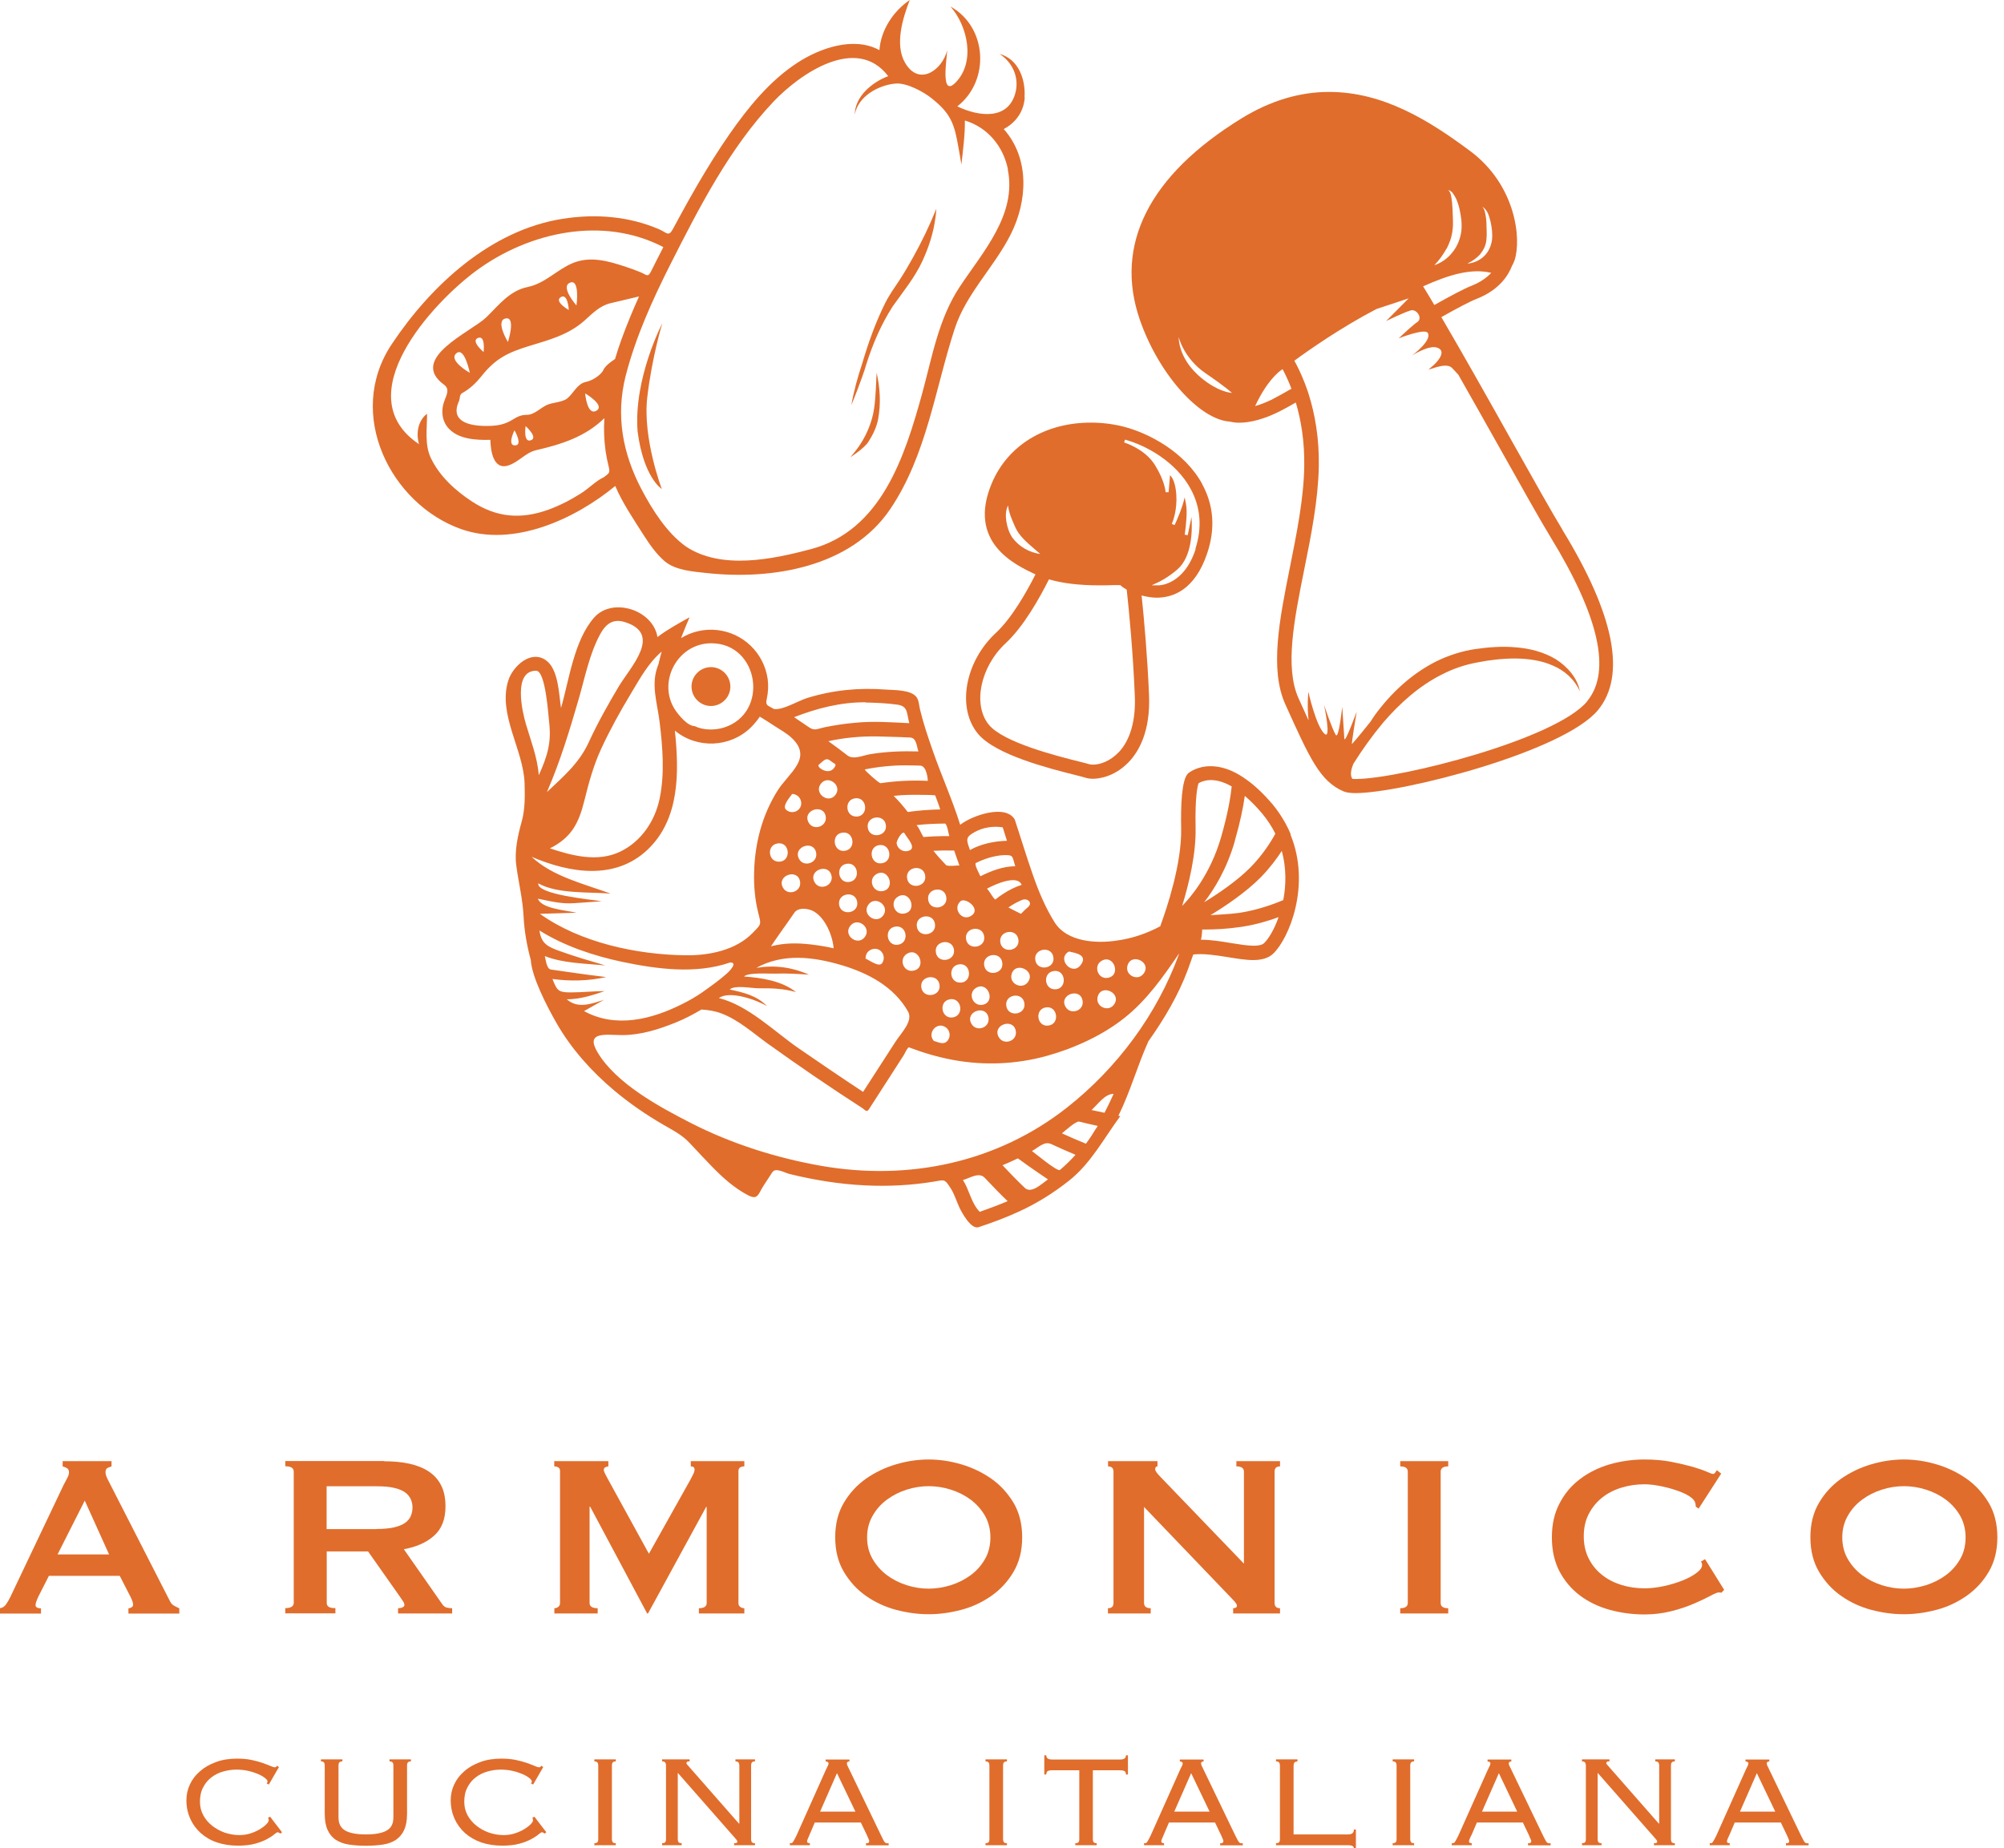 <svg width="297" height="274" viewBox="0 0 297 274" fill="none" xmlns="http://www.w3.org/2000/svg">
<path d="M0 238.407C0.379 238.358 0.659 238.16 0.889 237.847C1.103 237.534 1.317 237.171 1.515 236.776L9.451 220.083C9.648 219.721 9.829 219.375 9.994 219.062C10.159 218.749 10.225 218.468 10.225 218.254C10.225 217.974 10.126 217.776 9.928 217.644C9.731 217.529 9.517 217.447 9.286 217.381V216.606H16.53V217.381C16.333 217.447 16.135 217.513 15.938 217.611C15.74 217.71 15.641 217.925 15.641 218.238C15.641 218.468 15.691 218.699 15.79 218.93C15.888 219.16 16.037 219.457 16.234 219.836L25.158 237.303C25.306 237.616 25.487 237.847 25.734 237.995C25.981 238.143 26.261 238.275 26.574 238.424V239.198H19.033V238.424C19.148 238.424 19.297 238.374 19.461 238.292C19.626 238.209 19.725 238.077 19.725 237.913C19.725 237.633 19.609 237.254 19.379 236.792L17.749 233.612H7.244L5.697 236.66C5.417 237.254 5.269 237.682 5.269 237.946C5.269 238.259 5.549 238.424 6.075 238.424V239.198H0V238.424V238.407ZM16.168 230.432L12.562 222.456L8.529 230.432H16.168Z" fill="#E06D2C"/>
<path d="M56.935 216.623C58.301 216.623 59.553 216.738 60.672 216.985C61.792 217.232 62.747 217.611 63.537 218.139C64.344 218.666 64.953 219.358 65.381 220.199C65.809 221.039 66.023 222.077 66.023 223.313C66.023 225.208 65.463 226.642 64.344 227.647C63.224 228.652 61.726 229.328 59.849 229.657L65.546 237.814C65.743 238.094 65.974 238.275 66.254 238.325C66.517 238.391 66.781 238.407 67.011 238.407V239.181H58.993V238.407C59.256 238.407 59.47 238.358 59.651 238.275C59.833 238.193 59.931 238.077 59.931 237.929C59.931 237.781 59.882 237.616 59.767 237.435C59.651 237.254 59.487 237.006 59.256 236.677L54.547 229.987H48.422V237.616C48.422 237.88 48.521 238.061 48.702 238.193C48.883 238.325 49.229 238.391 49.707 238.391V239.165H42.281V238.391C43.105 238.391 43.533 238.127 43.533 237.616V218.139C43.533 217.628 43.121 217.364 42.281 217.364V216.59H56.951L56.935 216.623ZM55.815 226.658C56.836 226.658 57.709 226.576 58.384 226.427C59.075 226.263 59.618 226.048 60.014 225.768C60.409 225.488 60.705 225.142 60.87 224.763C61.034 224.384 61.133 223.956 61.133 223.494C61.133 223.033 61.051 222.621 60.87 222.225C60.689 221.846 60.409 221.5 60.014 221.22C59.618 220.94 59.075 220.709 58.384 220.561C57.692 220.396 56.836 220.33 55.815 220.33H48.406V226.675H55.815V226.658Z" fill="#E06D2C"/>
<path d="M82.143 238.407C82.373 238.407 82.571 238.341 82.735 238.209C82.916 238.077 82.999 237.88 82.999 237.633V218.073C82.999 217.809 82.916 217.628 82.735 217.529C82.571 217.43 82.373 217.381 82.143 217.381V216.606H90.161V217.381C90.013 217.381 89.865 217.43 89.716 217.513C89.552 217.595 89.486 217.727 89.486 217.892C89.486 218.04 89.552 218.221 89.667 218.452C89.782 218.683 89.914 218.93 90.046 219.177L96.17 230.333L102.345 219.309C102.542 218.946 102.69 218.65 102.789 218.435C102.888 218.221 102.937 218.023 102.937 217.859C102.937 217.546 102.756 217.381 102.378 217.381V216.606H110.313V217.381C110.083 217.381 109.885 217.43 109.704 217.529C109.54 217.628 109.441 217.809 109.441 218.073V237.633C109.441 237.896 109.523 238.077 109.704 238.209C109.885 238.341 110.083 238.407 110.313 238.407V239.181H103.579V238.407C104.353 238.407 104.732 238.143 104.732 237.633V223.395H104.65L96.039 239.181H95.907L87.461 223.346H87.378V237.633C87.378 238.143 87.773 238.407 88.58 238.407V239.181H82.159V238.407H82.143Z" fill="#E06D2C"/>
<path d="M142.436 217.068C144.066 217.546 145.547 218.254 146.898 219.193C148.248 220.133 149.334 221.336 150.207 222.769C151.063 224.219 151.491 225.917 151.491 227.894C151.491 229.871 151.063 231.569 150.207 233.019C149.351 234.469 148.248 235.655 146.898 236.594C145.547 237.534 144.066 238.226 142.436 238.654C140.806 239.083 139.209 239.297 137.628 239.297C136.047 239.297 134.45 239.083 132.82 238.654C131.19 238.226 129.708 237.534 128.358 236.594C127.008 235.655 125.922 234.452 125.065 233.019C124.209 231.569 123.781 229.871 123.781 227.894C123.781 225.917 124.209 224.203 125.065 222.769C125.922 221.319 127.025 220.133 128.358 219.193C129.708 218.254 131.19 217.546 132.82 217.068C134.45 216.59 136.047 216.359 137.628 216.359C139.209 216.359 140.806 216.59 142.436 217.068ZM134.384 220.825C133.298 221.171 132.326 221.665 131.454 222.308C130.581 222.95 129.873 223.741 129.33 224.697C128.786 225.636 128.507 226.707 128.507 227.91C128.507 229.113 128.786 230.184 129.33 231.124C129.873 232.063 130.581 232.854 131.454 233.513C132.326 234.156 133.298 234.65 134.384 234.996C135.471 235.342 136.558 235.507 137.644 235.507C138.731 235.507 139.818 235.326 140.904 234.996C141.991 234.65 142.979 234.156 143.852 233.513C144.724 232.87 145.432 232.079 145.975 231.124C146.519 230.184 146.782 229.113 146.782 227.91C146.782 226.707 146.502 225.636 145.975 224.697C145.432 223.758 144.724 222.967 143.852 222.308C142.979 221.665 142.008 221.171 140.904 220.825C139.818 220.479 138.731 220.314 137.644 220.314C136.558 220.314 135.471 220.479 134.384 220.825Z" fill="#E06D2C"/>
<path d="M164.218 238.407C164.761 238.407 165.024 238.143 165.024 237.633V218.155C165.024 217.644 164.744 217.381 164.218 217.381V216.606H171.544V217.381C171.314 217.381 171.199 217.529 171.199 217.809C171.199 218.04 171.479 218.435 172.055 219.012L184.354 231.799V218.155C184.354 217.644 183.975 217.381 183.234 217.381V216.606H189.705V217.381C189.161 217.381 188.898 217.644 188.898 218.155V237.633C188.898 238.143 189.178 238.407 189.705 238.407V239.181H182.757V238.407C183.119 238.407 183.317 238.275 183.317 238.028C183.317 237.83 183.086 237.501 182.625 237.039L169.552 223.395V237.633C169.552 238.143 169.881 238.407 170.54 238.407V239.181H164.201V238.407H164.218Z" fill="#E06D2C"/>
<path d="M207.52 238.407C208.26 238.407 208.639 238.143 208.639 237.633V218.155C208.639 217.644 208.26 217.381 207.52 217.381V216.606H214.632V217.381C213.891 217.381 213.513 217.644 213.513 218.155V237.633C213.513 238.143 213.875 238.407 214.632 238.407V239.181H207.52V238.407Z" fill="#E06D2C"/>
<path d="M255.152 236.1C255.07 236.1 254.987 236.1 254.921 236.084C254.856 236.084 254.773 236.067 254.691 236.067C254.526 236.067 254.115 236.232 253.473 236.578C252.83 236.924 252.024 237.303 251.036 237.731C250.048 238.16 248.928 238.539 247.677 238.852C246.426 239.165 245.109 239.33 243.726 239.33C241.931 239.33 240.202 239.099 238.539 238.638C236.876 238.176 235.411 237.468 234.143 236.512C232.875 235.556 231.871 234.353 231.114 232.936C230.373 231.503 229.994 229.838 229.994 227.91C229.994 225.982 230.356 224.351 231.114 222.901C231.855 221.451 232.859 220.248 234.143 219.276C235.411 218.304 236.876 217.579 238.539 217.084C240.202 216.606 241.931 216.359 243.726 216.359C245.174 216.359 246.508 216.474 247.694 216.705C248.879 216.936 249.916 217.183 250.805 217.43C251.694 217.694 252.386 217.925 252.913 218.155C253.44 218.386 253.736 218.501 253.851 218.501C253.999 218.501 254.115 218.435 254.214 218.287C254.312 218.139 254.395 218.023 254.444 217.941L255.086 218.452L251.744 223.643L251.316 223.346C251.316 223.264 251.316 223.181 251.299 223.082C251.299 223 251.266 222.901 251.233 222.786C251.168 222.473 250.888 222.143 250.377 221.813C249.867 221.484 249.225 221.187 248.467 220.94C247.71 220.676 246.903 220.462 246.064 220.297C245.224 220.133 244.434 220.034 243.726 220.034C242.524 220.034 241.371 220.199 240.268 220.545C239.165 220.891 238.21 221.385 237.403 222.044C236.58 222.703 235.938 223.511 235.444 224.466C234.95 225.422 234.719 226.526 234.719 227.746C234.719 228.965 234.966 230.069 235.444 231.025C235.921 231.981 236.58 232.788 237.403 233.447C238.21 234.106 239.181 234.601 240.268 234.947C241.371 235.293 242.524 235.457 243.726 235.457C244.648 235.457 245.603 235.342 246.59 235.128C247.595 234.914 248.5 234.634 249.34 234.304C250.163 233.974 250.855 233.612 251.415 233.183C251.974 232.771 252.254 232.376 252.254 231.997C252.254 231.799 252.188 231.634 252.09 231.486L252.699 231.14L255.531 235.688L255.185 236.034L255.152 236.1Z" fill="#E06D2C"/>
<path d="M286.961 217.068C288.591 217.546 290.073 218.254 291.423 219.193C292.773 220.133 293.86 221.336 294.732 222.769C295.588 224.219 296.016 225.917 296.016 227.894C296.016 229.871 295.588 231.569 294.732 233.019C293.876 234.469 292.773 235.655 291.423 236.594C290.073 237.534 288.591 238.226 286.961 238.654C285.331 239.083 283.734 239.297 282.153 239.297C280.573 239.297 278.976 239.083 277.346 238.654C275.716 238.226 274.234 237.534 272.884 236.594C271.534 235.655 270.447 234.452 269.591 233.019C268.735 231.569 268.307 229.871 268.307 227.894C268.307 225.917 268.735 224.203 269.591 222.769C270.447 221.319 271.55 220.133 272.884 219.193C274.234 218.254 275.716 217.546 277.346 217.068C278.976 216.59 280.573 216.359 282.153 216.359C283.734 216.359 285.331 216.59 286.961 217.068ZM278.91 220.825C277.823 221.171 276.852 221.665 275.979 222.308C275.106 222.95 274.399 223.741 273.855 224.697C273.312 225.636 273.032 226.707 273.032 227.91C273.032 229.113 273.312 230.184 273.855 231.124C274.399 232.063 275.106 232.854 275.979 233.513C276.852 234.156 277.823 234.65 278.91 234.996C279.996 235.342 281.083 235.507 282.17 235.507C283.256 235.507 284.343 235.326 285.43 234.996C286.516 234.65 287.504 234.156 288.377 233.513C289.25 232.87 289.958 232.079 290.501 231.124C291.044 230.184 291.308 229.113 291.308 227.91C291.308 226.707 291.028 225.636 290.501 224.697C289.958 223.758 289.25 222.967 288.377 222.308C287.504 221.665 286.533 221.171 285.43 220.825C284.343 220.479 283.256 220.314 282.17 220.314C281.083 220.314 279.996 220.479 278.91 220.825Z" fill="#E06D2C"/>
<path d="M41.49 271.792C41.391 271.677 41.276 271.627 41.128 271.627C41.046 271.627 40.881 271.726 40.634 271.94C40.387 272.154 40.025 272.385 39.58 272.632C39.119 272.879 38.543 273.11 37.835 273.308C37.127 273.506 36.271 273.605 35.25 273.605C34.13 273.605 33.093 273.44 32.155 273.127C31.216 272.814 30.426 272.336 29.751 271.742C29.076 271.133 28.565 270.424 28.187 269.6C27.825 268.776 27.627 267.87 27.627 266.881C27.627 266.058 27.792 265.283 28.137 264.541C28.483 263.8 28.977 263.141 29.636 262.581C30.278 262.004 31.068 261.559 32.007 261.213C32.928 260.867 33.966 260.702 35.135 260.702C35.942 260.702 36.65 260.768 37.275 260.9C37.901 261.032 38.444 261.18 38.922 261.345C39.383 261.51 39.761 261.658 40.074 261.79C40.37 261.921 40.568 261.987 40.683 261.987C40.815 261.987 40.897 261.971 40.93 261.921C40.963 261.872 40.996 261.823 41.046 261.757L41.342 261.954L39.844 264.541L39.531 264.393C39.531 264.393 39.646 264.212 39.646 264.08C39.646 263.948 39.531 263.784 39.284 263.586C39.037 263.388 38.708 263.19 38.296 263.009C37.868 262.828 37.39 262.663 36.831 262.531C36.271 262.399 35.662 262.333 35.02 262.333C34.377 262.333 33.719 262.432 33.077 262.614C32.418 262.795 31.842 263.091 31.348 263.47C30.837 263.849 30.426 264.344 30.113 264.953C29.784 265.563 29.636 266.272 29.636 267.112C29.636 267.837 29.8 268.496 30.13 269.106C30.459 269.716 30.903 270.226 31.447 270.655C31.99 271.083 32.616 271.429 33.307 271.677C34.015 271.907 34.723 272.039 35.464 272.039C36.04 272.039 36.6 271.957 37.111 271.792C37.637 271.627 38.098 271.413 38.494 271.182C38.889 270.935 39.218 270.704 39.465 270.441C39.712 270.194 39.827 269.979 39.827 269.831C39.827 269.683 39.794 269.567 39.712 269.501L40.025 269.304L41.803 271.627L41.49 271.841V271.792Z" fill="#E06D2C"/>
<path d="M48.027 261.279C47.945 261.18 47.797 261.114 47.566 261.114V260.817H50.744V261.114C50.514 261.114 50.365 261.163 50.283 261.279C50.201 261.378 50.168 261.526 50.168 261.707V269.435C50.168 270.358 50.514 271.001 51.189 271.38C51.864 271.759 52.885 271.94 54.235 271.94C55.585 271.94 56.605 271.759 57.281 271.38C57.972 271.001 58.301 270.358 58.301 269.435V261.707C58.301 261.526 58.268 261.394 58.186 261.279C58.104 261.18 57.956 261.114 57.725 261.114V260.817H60.903V261.114C60.672 261.114 60.524 261.163 60.442 261.279C60.359 261.378 60.326 261.526 60.326 261.707V268.908C60.326 269.88 60.178 270.655 59.898 271.281C59.618 271.891 59.207 272.369 58.697 272.731C58.17 273.077 57.528 273.324 56.787 273.44C56.029 273.555 55.173 273.621 54.235 273.621C53.296 273.621 52.44 273.555 51.682 273.44C50.925 273.324 50.283 273.077 49.756 272.731C49.229 272.385 48.834 271.891 48.554 271.281C48.274 270.671 48.126 269.88 48.126 268.908V261.707C48.126 261.526 48.093 261.394 48.011 261.279H48.027Z" fill="#E06D2C"/>
<path d="M80.66 271.792C80.561 271.677 80.446 271.627 80.298 271.627C80.216 271.627 80.051 271.726 79.804 271.94C79.557 272.154 79.195 272.385 78.75 272.632C78.289 272.879 77.713 273.11 77.005 273.308C76.297 273.506 75.441 273.605 74.42 273.605C73.3 273.605 72.263 273.44 71.325 273.127C70.386 272.797 69.596 272.336 68.921 271.742C68.246 271.133 67.735 270.424 67.357 269.6C66.995 268.776 66.797 267.87 66.797 266.881C66.797 266.058 66.962 265.283 67.307 264.541C67.653 263.8 68.147 263.141 68.806 262.581C69.448 262.004 70.238 261.559 71.176 261.213C72.099 260.867 73.136 260.702 74.305 260.702C75.112 260.702 75.82 260.768 76.445 260.9C77.071 261.032 77.614 261.18 78.092 261.345C78.553 261.51 78.931 261.658 79.244 261.79C79.54 261.921 79.738 261.987 79.853 261.987C79.985 261.987 80.067 261.971 80.1 261.921C80.133 261.872 80.166 261.823 80.216 261.757L80.512 261.954L79.014 264.541L78.701 264.393C78.701 264.393 78.816 264.212 78.816 264.08C78.816 263.948 78.701 263.784 78.454 263.586C78.207 263.388 77.877 263.19 77.466 263.009C77.038 262.828 76.56 262.663 76.001 262.531C75.441 262.399 74.832 262.333 74.189 262.333C73.547 262.333 72.889 262.432 72.247 262.614C71.588 262.795 71.012 263.091 70.518 263.47C70.007 263.849 69.596 264.344 69.283 264.953C68.954 265.563 68.806 266.272 68.806 267.112C68.806 267.837 68.97 268.496 69.299 269.106C69.629 269.716 70.073 270.226 70.617 270.655C71.16 271.083 71.786 271.429 72.477 271.677C73.185 271.907 73.893 272.039 74.634 272.039C75.21 272.039 75.77 271.957 76.281 271.792C76.807 271.627 77.268 271.413 77.663 271.182C78.059 270.935 78.388 270.704 78.635 270.441C78.882 270.194 78.997 269.979 78.997 269.831C78.997 269.683 78.964 269.567 78.882 269.501L79.195 269.304L80.973 271.627L80.66 271.841V271.792Z" fill="#E06D2C"/>
<path d="M88.086 273.242C88.316 273.242 88.465 273.193 88.547 273.094C88.629 272.995 88.662 272.846 88.662 272.665V261.707C88.662 261.526 88.629 261.394 88.547 261.279C88.465 261.18 88.316 261.114 88.086 261.114V260.817H91.264V261.114C91.033 261.114 90.885 261.163 90.803 261.279C90.72 261.378 90.687 261.526 90.687 261.707V272.665C90.687 272.846 90.737 272.978 90.803 273.094C90.885 273.193 91.033 273.242 91.264 273.242V273.539H88.086V273.242Z" fill="#E06D2C"/>
<path d="M109.572 270.342V261.707C109.572 261.526 109.522 261.394 109.457 261.279C109.374 261.18 109.226 261.114 108.996 261.114V260.817H111.893V261.114C111.663 261.114 111.515 261.163 111.432 261.279C111.35 261.378 111.317 261.526 111.317 261.707V272.665C111.317 272.846 111.35 272.978 111.432 273.094C111.515 273.193 111.663 273.242 111.893 273.242V273.539H108.798V273.242C109.127 273.242 109.275 273.176 109.275 273.044C109.275 272.929 109.242 272.846 109.177 272.764C109.111 272.698 109.061 272.632 109.028 272.583L100.45 262.811V272.665C100.45 272.846 100.483 272.978 100.566 273.094C100.648 273.193 100.796 273.242 101.027 273.242V273.539H98.129V273.242C98.359 273.242 98.508 273.193 98.59 273.094C98.672 272.995 98.705 272.846 98.705 272.665V261.707C98.705 261.526 98.656 261.394 98.59 261.279C98.508 261.18 98.359 261.114 98.129 261.114V260.817H102.196V261.114C102.015 261.114 101.899 261.13 101.833 261.18C101.768 261.229 101.735 261.295 101.735 261.378C101.735 261.427 101.751 261.477 101.801 261.542C101.85 261.592 101.883 261.641 101.932 261.691L109.506 270.325H109.555L109.572 270.342Z" fill="#E06D2C"/>
<path d="M119.944 272.088C119.878 272.237 119.812 272.402 119.73 272.566C119.647 272.731 119.615 272.879 119.615 272.978C119.615 273.16 119.746 273.242 120.026 273.242V273.539H117.062V273.242C117.161 273.242 117.244 273.242 117.309 273.225C117.375 273.225 117.458 273.16 117.507 273.077C117.573 272.995 117.639 272.879 117.721 272.731C117.803 272.583 117.902 272.369 118.034 272.121L122.397 262.366C122.529 262.086 122.628 261.888 122.693 261.757C122.759 261.625 122.792 261.509 122.792 261.427C122.792 261.229 122.644 261.13 122.364 261.13V260.834H125.888V261.13C125.624 261.13 125.509 261.229 125.509 261.427C125.509 261.526 125.558 261.641 125.624 261.806C125.706 261.954 125.805 262.169 125.937 262.449L130.563 272.056L130.893 272.731C130.975 272.896 131.057 273.011 131.123 273.094C131.189 273.176 131.271 273.226 131.354 273.242C131.436 273.242 131.551 273.258 131.7 273.258V273.555H128.341V273.258C128.538 273.258 128.67 273.226 128.719 273.176C128.785 273.127 128.818 273.028 128.818 272.929C128.818 272.847 128.802 272.764 128.752 272.682C128.719 272.599 128.637 272.402 128.505 272.105L127.583 270.177H120.751L119.927 272.105L119.944 272.088ZM126.777 268.562L124.043 262.861L121.541 268.562H126.777Z" fill="#E06D2C"/>
<path d="M146.057 273.242C146.287 273.242 146.435 273.193 146.518 273.094C146.6 272.995 146.633 272.846 146.633 272.665V261.707C146.633 261.526 146.6 261.394 146.518 261.279C146.435 261.18 146.287 261.114 146.057 261.114V260.817H149.234V261.114C149.004 261.114 148.856 261.163 148.773 261.279C148.691 261.378 148.658 261.526 148.658 261.707V272.665C148.658 272.846 148.707 272.978 148.773 273.094C148.856 273.193 149.004 273.242 149.234 273.242V273.539H146.057V273.242Z" fill="#E06D2C"/>
<path d="M159.378 273.242C159.608 273.242 159.756 273.193 159.839 273.094C159.921 272.995 159.954 272.847 159.954 272.665V262.432H155.904C155.591 262.432 155.377 262.482 155.262 262.564C155.13 262.647 155.064 262.811 155.064 263.058H154.768V260.208H155.064C155.064 260.636 155.344 260.834 155.904 260.834H166.029C166.589 260.834 166.869 260.636 166.869 260.208H167.165V263.058H166.869C166.869 262.811 166.803 262.647 166.671 262.564C166.54 262.482 166.326 262.432 166.013 262.432H161.963V272.665C161.963 272.847 162.012 272.978 162.078 273.094C162.16 273.193 162.308 273.242 162.539 273.242V273.539H159.361V273.242H159.378Z" fill="#E06D2C"/>
<path d="M172.434 272.088C172.368 272.237 172.302 272.402 172.22 272.566C172.138 272.731 172.105 272.879 172.105 272.978C172.105 273.16 172.236 273.242 172.516 273.242V273.539H169.553V273.242C169.652 273.242 169.734 273.242 169.8 273.225C169.866 273.225 169.948 273.16 169.997 273.077C170.063 272.995 170.129 272.879 170.211 272.731C170.294 272.583 170.392 272.369 170.524 272.121L174.887 262.366C175.019 262.086 175.118 261.888 175.184 261.757C175.249 261.625 175.282 261.509 175.282 261.427C175.282 261.229 175.134 261.13 174.854 261.13V260.834H178.378V261.13C178.114 261.13 177.999 261.229 177.999 261.427C177.999 261.526 178.048 261.641 178.114 261.806C178.197 261.954 178.295 262.169 178.427 262.449L183.054 272.056C183.202 272.352 183.317 272.566 183.399 272.731C183.482 272.896 183.564 273.011 183.63 273.094C183.696 273.176 183.778 273.226 183.86 273.242C183.943 273.242 184.058 273.258 184.19 273.258V273.555H180.831V273.258C181.029 273.258 181.16 273.226 181.21 273.176C181.275 273.127 181.308 273.028 181.308 272.929C181.308 272.847 181.292 272.764 181.243 272.682C181.21 272.599 181.127 272.402 180.996 272.105L180.074 270.177H173.241L172.418 272.105L172.434 272.088ZM179.267 268.562L176.534 262.861L174.031 268.562H179.267Z" fill="#E06D2C"/>
<path d="M192.289 261.13C192.058 261.13 191.91 261.196 191.828 261.295C191.746 261.411 191.713 261.575 191.713 261.806V271.94H199.813C200.373 271.94 200.653 271.693 200.653 271.215H200.949V274H200.653C200.653 273.687 200.373 273.539 199.813 273.539H189.111V273.242C189.342 273.242 189.49 273.193 189.572 273.094C189.655 272.995 189.688 272.846 189.688 272.665V261.707C189.688 261.526 189.655 261.394 189.572 261.279C189.49 261.18 189.342 261.114 189.111 261.114V260.817H192.289V261.114V261.13Z" fill="#E06D2C"/>
<path d="M206.4 273.242C206.631 273.242 206.779 273.193 206.861 273.094C206.944 272.995 206.977 272.846 206.977 272.665V261.707C206.977 261.526 206.944 261.394 206.861 261.279C206.779 261.18 206.631 261.114 206.4 261.114V260.817H209.578V261.114C209.348 261.114 209.199 261.163 209.117 261.279C209.035 261.378 209.002 261.526 209.002 261.707V272.665C209.002 272.846 209.051 272.978 209.117 273.094C209.199 273.193 209.348 273.242 209.578 273.242V273.539H206.4V273.242Z" fill="#E06D2C"/>
<path d="M218.04 272.088C217.974 272.237 217.908 272.402 217.825 272.566C217.743 272.748 217.71 272.879 217.71 272.978C217.71 273.16 217.842 273.242 218.122 273.242V273.539H215.158V273.242C215.257 273.242 215.339 273.242 215.405 273.225C215.471 273.225 215.553 273.16 215.603 273.077C215.669 272.995 215.734 272.879 215.817 272.731C215.899 272.583 215.998 272.369 216.13 272.121L220.493 262.366C220.624 262.086 220.723 261.888 220.789 261.757C220.855 261.625 220.888 261.509 220.888 261.427C220.888 261.229 220.74 261.13 220.46 261.13V260.834H223.983V261.13C223.72 261.13 223.605 261.229 223.605 261.427C223.605 261.526 223.637 261.641 223.72 261.806C223.802 261.954 223.901 262.169 224.033 262.449L228.659 272.056C228.807 272.352 228.906 272.566 229.005 272.731C229.087 272.896 229.153 273.011 229.235 273.094C229.301 273.176 229.384 273.226 229.466 273.242C229.548 273.258 229.664 273.258 229.812 273.258V273.555H226.453V273.258C226.65 273.258 226.782 273.226 226.832 273.176C226.897 273.127 226.93 273.028 226.93 272.929C226.93 272.847 226.914 272.764 226.865 272.682C226.815 272.599 226.733 272.402 226.618 272.105L225.696 270.177H218.879L218.056 272.105L218.04 272.088ZM224.856 268.562L222.139 262.861L219.637 268.562H224.872H224.856Z" fill="#E06D2C"/>
<path d="M245.898 270.342V261.707C245.898 261.526 245.849 261.394 245.783 261.279C245.7 261.18 245.552 261.114 245.322 261.114V260.817H248.219V261.114C247.989 261.114 247.841 261.163 247.758 261.279C247.676 261.378 247.643 261.526 247.643 261.707V272.665C247.643 272.846 247.676 272.978 247.758 273.094C247.841 273.193 247.989 273.242 248.219 273.242V273.539H245.124V273.242C245.453 273.242 245.602 273.176 245.602 273.044C245.602 272.929 245.569 272.846 245.503 272.764C245.437 272.698 245.388 272.632 245.355 272.583L236.777 262.811V272.665C236.777 272.846 236.81 272.978 236.892 273.094C236.974 273.193 237.122 273.242 237.353 273.242V273.539H234.455V273.242C234.686 273.242 234.834 273.193 234.916 273.094C234.998 272.995 235.031 272.846 235.031 272.665V261.707C235.031 261.526 234.982 261.394 234.916 261.279C234.834 261.18 234.686 261.114 234.455 261.114V260.817H238.522V261.114C238.341 261.114 238.225 261.13 238.16 261.18C238.094 261.229 238.061 261.295 238.061 261.378C238.061 261.427 238.077 261.477 238.127 261.542C238.176 261.592 238.209 261.641 238.258 261.691L245.832 270.325H245.881L245.898 270.342Z" fill="#E06D2C"/>
<path d="M256.272 272.088C256.206 272.237 256.14 272.402 256.058 272.566C255.976 272.748 255.943 272.879 255.943 272.978C255.943 273.16 256.074 273.242 256.354 273.242V273.539H253.391V273.242C253.489 273.242 253.572 273.242 253.638 273.225C253.703 273.225 253.786 273.16 253.835 273.077C253.885 272.995 253.967 272.879 254.049 272.731C254.132 272.583 254.23 272.369 254.362 272.121L258.725 262.366C258.857 262.086 258.956 261.888 259.022 261.757C259.087 261.625 259.12 261.509 259.12 261.427C259.12 261.229 258.972 261.13 258.692 261.13V260.834H262.216V261.13C261.952 261.13 261.837 261.229 261.837 261.427C261.837 261.526 261.886 261.641 261.952 261.806C262.035 261.954 262.133 262.169 262.265 262.449L266.892 272.056L267.237 272.731C267.32 272.896 267.402 273.011 267.468 273.094C267.534 273.176 267.616 273.226 267.698 273.242C267.781 273.242 267.896 273.258 268.044 273.258V273.555H264.685V273.258C264.883 273.258 265.015 273.226 265.064 273.176C265.13 273.127 265.163 273.028 265.163 272.929C265.163 272.847 265.146 272.764 265.097 272.682C265.064 272.599 264.982 272.402 264.85 272.105L263.928 270.177H257.095L256.272 272.105V272.088ZM263.105 268.562L260.372 262.861L257.869 268.562H263.105Z" fill="#E06D2C"/>
<path d="M191.302 123.702C191.071 123.142 190.808 122.582 190.495 122.021C189.968 121.082 189.359 120.143 188.601 119.236C187.284 117.688 186 116.468 184.716 115.562C184.008 115.051 183.316 114.639 182.625 114.326C181.538 113.832 180.451 113.584 179.398 113.584C177.406 113.584 176.253 114.507 176.072 114.656C175.1 115.595 174.985 119.599 175.051 122.796C175.166 128.102 172.828 134.874 172.12 136.835L171.956 137.313C169.98 138.368 167.84 139.109 165.584 139.422C162.456 139.917 158.126 139.62 156.314 136.753C154.931 134.561 153.927 132.139 153.071 129.684C152.116 126.965 151.293 124.213 150.387 121.478C149.004 119.154 144.048 120.901 142.303 122.268C141.134 118.528 139.537 115.018 138.236 111.277C137.545 109.284 136.853 107.273 136.359 105.213C136.211 104.62 136.195 103.813 135.816 103.319C134.976 102.247 132.556 102.313 131.387 102.231C127.353 101.918 123.484 102.28 119.598 103.483C118.232 103.912 115.976 105.329 114.676 105.098C113.819 104.554 113.391 104.653 113.638 103.599C113.852 102.626 113.902 101.638 113.77 100.649C113.507 98.787 112.617 97.04 111.267 95.739C108.501 93.053 104.221 92.575 100.928 94.602C101.323 93.563 101.767 92.525 102.195 91.504C100.565 92.426 98.935 93.3 97.437 94.437C96.795 90.416 90.785 88.472 88.069 91.537C85.072 94.915 84.364 100.748 83.146 104.95C82.833 102.956 82.784 99.265 80.956 97.914C78.684 96.233 75.951 98.803 75.309 100.946C73.778 105.939 77.597 111.162 77.746 116.139C77.795 118.001 77.828 119.994 77.317 121.791C76.741 123.867 76.231 126.124 76.511 128.283C76.856 130.854 77.466 133.276 77.597 135.879C77.713 138.055 78.091 140.213 78.668 142.322C78.799 144.778 81.005 149.095 82.471 151.649C84.661 155.489 87.657 158.817 91.016 161.651C93.255 163.53 95.692 165.211 98.211 166.677C99.726 167.567 101.059 168.193 102.261 169.495C103.331 170.649 104.402 171.786 105.488 172.906C107.085 174.554 108.814 176.119 110.872 177.19C112.338 177.948 112.354 177.026 113.177 175.74C113.605 175.081 114.033 174.439 114.461 173.779C114.939 173.038 116.256 173.845 116.981 174.027C120.652 174.933 124.423 175.543 128.209 175.724C131.585 175.889 134.976 175.724 138.319 175.18C139.965 174.916 139.949 174.686 140.871 176.119C141.463 177.026 141.743 178.064 142.204 179.036C142.534 179.728 143.9 182.299 145.036 181.92C147.061 181.244 149.07 180.503 150.996 179.613C153.697 178.377 156.166 176.828 158.488 174.982C161.665 172.445 163.542 168.852 166.028 165.458C165.93 165.441 165.847 165.425 165.749 165.408C167.543 161.767 168.548 158.026 170.194 154.368C172.548 151.056 174.656 147.497 176.072 143.674C176.335 142.949 176.582 142.224 176.846 141.499C178.426 141.317 180.237 141.614 181.999 141.894C183.333 142.108 184.601 142.322 185.72 142.322C187.054 142.322 188.025 142.009 188.7 141.367C191.038 139.126 194.331 131.216 191.252 123.719L191.302 123.702ZM167.082 143.196C167.593 141.136 170.77 142.619 169.486 144.333C169.272 144.629 169.7 144.036 169.486 144.333C168.63 145.503 166.736 144.596 167.082 143.196ZM165.09 148.93C164.234 150.1 162.324 149.21 162.67 147.793C163.18 145.733 166.341 147.233 165.09 148.93C165.304 148.634 164.876 149.227 165.09 148.93ZM163.23 142.454C165.057 141.334 166.243 144.646 164.152 144.959C164.086 144.959 164.892 144.844 164.152 144.959C162.719 145.19 162.011 143.212 163.23 142.454ZM158.422 141.054C159.377 141.268 161.287 141.548 160.167 143.048C158.883 144.778 156.528 142.092 158.422 141.054ZM160.447 148.386C160.348 147.661 160.496 148.749 160.447 148.386C160.677 149.853 158.636 150.529 157.911 149.243C156.891 147.431 160.151 146.31 160.447 148.386ZM156.347 146.656C154.717 146.656 154.536 144.185 156.15 143.954C157.994 143.641 158.241 146.656 156.347 146.656ZM154.997 149.342C156.726 149.046 157.138 151.781 155.409 152.028C153.68 152.308 153.268 149.606 154.997 149.342C155.738 149.21 154.256 149.458 154.997 149.342ZM153.433 142.306C153.17 140.576 155.886 140.164 156.117 141.911C156.38 143.657 153.68 144.036 153.433 142.306C153.532 142.965 153.384 141.96 153.433 142.306ZM152.33 145.602C152.215 145.75 152.281 145.668 152.33 145.602C151.474 146.755 149.564 145.865 149.91 144.465C150.42 142.405 153.598 143.888 152.33 145.602C152.429 145.453 152.379 145.536 152.33 145.602ZM136.54 146.376C136.277 144.646 138.977 144.234 139.241 145.981C139.504 147.727 136.82 148.123 136.54 146.393C136.475 145.997 136.508 146.195 136.54 146.393V146.376ZM135.306 143.904C133.873 144.135 133.165 142.158 134.4 141.4C136.211 140.279 137.413 143.591 135.306 143.904C136.047 143.789 135.24 143.904 135.306 143.904ZM108.156 146.673C108.962 145.981 111.432 146.524 112.469 146.508C114.363 146.475 116.124 146.557 117.968 147.068C115.877 145.404 112.848 144.943 110.263 144.761C110.905 144.119 113.984 144.366 114.906 144.333C116.552 144.267 118.232 144.382 119.895 144.481C117.343 143.377 114.857 143.031 112.091 143.476C116.075 141.284 120.504 141.828 124.735 143.08C128.687 144.267 132.457 146.244 134.565 149.935C135.388 151.369 133.527 153.149 132.688 154.467C131.091 156.939 129.51 159.394 127.913 161.866C124.686 159.74 121.492 157.565 118.314 155.373C114.708 152.869 110.889 149.046 106.542 147.958C108.139 146.788 112.173 148.238 113.688 149.161C112.156 147.579 110.247 147.151 108.172 146.689L108.156 146.673ZM115.235 125.037C117.096 124.724 117.326 127.739 115.433 127.739C113.803 127.739 113.605 125.268 115.235 125.037C115.993 124.905 114.676 125.119 115.235 125.037ZM124.818 123.438C126.546 123.142 126.958 125.861 125.229 126.124C123.501 126.405 123.089 123.686 124.818 123.438C125.559 123.307 124.077 123.554 124.818 123.438ZM134.433 130.194C134.17 128.464 136.853 128.052 137.117 129.799C137.38 131.546 134.68 131.941 134.433 130.194C134.532 130.854 134.384 129.832 134.433 130.194ZM134.433 126.174C134.367 126.174 134.647 126.141 134.433 126.174C133.709 126.289 132.984 125.762 132.885 125.037C132.819 124.625 133.774 123.01 134.054 123.537C134.433 124.246 136.129 125.91 134.417 126.174H134.433ZM133.066 132.93C134.878 131.826 136.079 135.121 133.972 135.435C133.906 135.435 134.334 135.385 133.972 135.435C132.54 135.665 131.832 133.688 133.066 132.93ZM132.688 137.363C134.433 137.082 134.828 139.801 133.083 140.048C131.371 140.312 130.942 137.626 132.688 137.363C133.445 137.231 131.947 137.478 132.688 137.363ZM130.761 132.106C129.345 132.304 128.605 130.359 129.856 129.601C131.667 128.497 132.869 131.793 130.761 132.106ZM130.696 127.97C128.983 128.25 128.555 125.548 130.284 125.284C129.543 125.399 131.025 125.169 130.284 125.284C132.013 125.004 132.424 127.723 130.696 127.97ZM128.605 122.697C128.555 122.334 128.703 123.373 128.605 122.697C128.341 120.967 131.025 120.571 131.288 122.285C131.552 124.032 128.851 124.427 128.605 122.697ZM128.703 134.1C128.489 134.396 128.917 133.803 128.703 134.1C129.741 132.683 131.93 134.298 130.893 135.715C129.839 137.132 127.65 135.517 128.703 134.1ZM130.778 141.284C131.058 141.746 131.041 142.355 130.712 142.8C130.267 143.427 128.852 142.339 128.275 142.108C128.275 142.042 128.275 141.976 128.292 141.911C128.374 140.658 130.086 140.147 130.778 141.284ZM128.176 138.895C127.139 140.312 124.933 138.697 125.987 137.28C125.773 137.577 126.201 136.984 125.987 137.28C127.04 135.863 129.214 137.478 128.176 138.895ZM124.357 134.1C124.307 133.721 124.324 133.902 124.357 134.1C124.126 132.37 126.777 131.974 127.04 133.704C127.304 135.451 124.62 135.847 124.357 134.116C124.373 134.281 124.406 134.429 124.357 134.116V134.1ZM125.476 128.052C127.205 127.756 127.617 130.475 125.888 130.738C124.176 131.018 123.747 128.316 125.476 128.052C126.217 127.92 124.735 128.168 125.476 128.052ZM126.909 121.049C125.279 121.049 125.081 118.577 126.711 118.347C128.555 118.067 128.802 121.049 126.909 121.049ZM123.83 117.819C122.793 119.236 120.586 117.622 121.64 116.204C121.426 116.501 121.854 115.908 121.64 116.204C122.677 114.787 124.867 116.419 123.83 117.819ZM118.578 130.722C118.808 132.188 116.767 132.88 116.042 131.595C115.021 129.766 118.281 128.662 118.578 130.722C118.693 131.463 118.479 129.997 118.578 130.722ZM117.705 135.336C118.281 134.429 119.895 134.66 120.685 135.154C122.348 136.176 123.385 138.681 123.55 140.576C122.48 140.329 121.344 140.147 120.257 140.016C118.133 139.768 116.306 139.768 114.264 140.279C115.383 138.598 116.569 137 117.705 135.336ZM123.254 129.898C123.303 130.26 123.286 130.096 123.254 129.931C123.435 131.381 121.426 132.073 120.718 130.771C119.73 128.959 122.875 127.871 123.237 129.865C123.221 129.7 123.188 129.585 123.237 129.898H123.254ZM123.599 113.865C122.76 114.985 120.949 113.7 121.344 113.37C122.183 112.678 122.414 112.184 123.27 112.925C123.632 113.255 124.126 113.189 123.599 113.865ZM122.381 121.066C122.266 120.324 122.43 121.428 122.381 121.066C122.595 122.532 120.553 123.224 119.845 121.939C118.825 120.11 122.068 119.022 122.381 121.066ZM120.965 126.47C120.85 125.745 121.014 126.833 120.965 126.47C121.179 127.937 119.137 128.629 118.429 127.344C117.425 125.515 120.652 124.411 120.965 126.47ZM118.117 120.192C117.623 120.505 116.964 120.439 116.52 120.06C115.861 119.484 117.03 118.248 117.409 117.688C117.474 117.688 117.524 117.704 117.59 117.72C118.775 117.885 119.22 119.517 118.117 120.192ZM135.882 137.363C135.832 137.016 135.981 138.022 135.882 137.363C135.618 135.632 138.319 135.22 138.566 136.967C138.829 138.714 136.129 139.109 135.882 137.363ZM138.697 141.169C138.434 139.439 141.118 139.043 141.381 140.774C141.628 142.52 138.928 142.916 138.697 141.169C138.796 141.828 138.648 140.823 138.697 141.169ZM137.561 133.391C137.545 133.259 137.561 133.309 137.561 133.391C137.298 131.645 139.998 131.249 140.245 132.996C140.508 134.742 137.825 135.138 137.561 133.408V133.391ZM140.212 152.325C140.788 152.77 140.92 153.627 140.475 154.22C139.916 154.978 139.109 154.516 138.384 154.302C138.368 154.286 138.352 154.269 138.352 154.253C137.38 153.066 138.928 151.353 140.196 152.325H140.212ZM140.805 148.123C140.475 148.172 140.624 148.156 140.805 148.123C141.019 148.09 141.216 148.057 140.805 148.123C142.55 147.892 142.929 150.562 141.2 150.825C139.471 151.072 139.06 148.403 140.788 148.139L140.805 148.123ZM142.303 145.668C140.673 145.668 140.492 143.196 142.105 142.965C143.95 142.652 144.196 145.668 142.303 145.668ZM143.176 139.208C143.126 138.846 143.274 139.867 143.176 139.208C142.912 137.461 145.612 137.066 145.859 138.813C146.123 140.559 143.423 140.955 143.176 139.208ZM146.502 150.908C146.716 152.374 144.69 153.05 143.966 151.764C142.945 149.935 146.189 148.831 146.502 150.908C146.617 151.649 146.386 150.183 146.502 150.908ZM145.563 148.963C144.131 149.161 143.39 147.2 144.657 146.442C146.452 145.371 147.654 148.634 145.563 148.963ZM145.859 143.097C145.876 143.262 145.909 143.394 145.859 143.097C145.794 142.701 145.826 142.916 145.859 143.097C145.596 141.367 148.296 140.955 148.543 142.701C148.807 144.448 146.123 144.844 145.859 143.113V143.097ZM148.247 139.686C148 137.939 150.667 137.527 150.93 139.274C150.93 139.192 150.93 139.34 150.963 139.455C150.963 139.406 150.963 139.356 150.93 139.274C151.194 141.021 148.51 141.433 148.247 139.686ZM150.552 152.885C150.502 152.539 150.519 152.704 150.552 152.885C150.585 153.066 150.601 153.264 150.552 152.885C150.766 154.352 148.741 155.027 148.016 153.742C146.995 151.929 150.223 150.809 150.552 152.869V152.885ZM149.136 149.111C149.07 148.716 149.103 148.914 149.136 149.111C148.872 147.381 151.556 146.969 151.82 148.716C152.083 150.463 149.399 150.858 149.136 149.128V149.111ZM152.346 134.479C152.001 134.792 151.622 135.121 151.309 135.468C150.684 135.171 150.074 134.841 149.449 134.528C150.074 134.083 150.766 133.704 151.474 133.408C152.281 133.078 153.104 133.836 152.346 134.479ZM151.359 131.084C151.359 131.084 151.408 131.117 151.424 131.167C150.453 131.48 149.547 131.941 148.708 132.485C148.296 132.749 147.885 133.045 147.489 133.358C146.995 132.88 146.732 132.205 146.271 131.743C147.424 131.101 150.667 129.667 151.359 131.068V131.084ZM150.469 128.415C148.675 128.415 146.88 129.107 145.3 129.898C145.151 129.585 144.345 128.085 144.625 127.937C145.25 127.624 145.892 127.36 146.567 127.162C147.292 126.948 148.033 126.8 148.807 126.767C150.272 126.718 149.992 126.981 150.469 128.415ZM144.526 123.307C145.744 122.647 147.226 122.433 148.609 122.647C148.823 123.307 149.021 123.982 149.235 124.641C147.374 124.691 145.398 125.086 143.752 126.009C143.209 124.46 143.027 124.114 144.526 123.307ZM142.336 133.605C143.077 132.946 145.579 134.825 143.851 135.814C142.517 136.572 141.151 134.677 142.336 133.622C142.105 133.836 142.27 133.688 142.336 133.622V133.605ZM142.188 128.299C141.661 128.283 140.722 128.464 140.229 128.267C139.57 127.574 138.928 126.866 138.335 126.124C139.356 126.075 140.377 126.058 141.414 126.091C141.661 126.833 141.924 127.574 142.188 128.299ZM140.706 123.949C140.393 123.949 140.08 123.949 139.768 123.949H139.685C138.747 123.966 137.792 123.999 136.853 124.081C136.524 123.57 136.244 122.746 135.832 122.318C137.248 122.153 138.664 122.104 140.08 122.087C140.41 122.334 140.558 123.537 140.69 123.949H140.706ZM138.615 117.951C138.714 118.165 139.372 119.994 139.339 119.994C137.726 120.027 136.112 120.143 134.532 120.373C133.89 119.533 133.198 118.726 132.441 117.984C133.873 117.819 135.339 117.803 136.787 117.836C136.936 117.836 138.582 117.836 138.615 117.935V117.951ZM136.409 113.502C137.364 113.535 137.561 115.76 137.479 115.76C135.157 115.644 132.787 115.76 130.481 116.106C130.119 115.99 128.16 114.227 128.16 114.062C130.136 113.667 132.194 113.453 134.219 113.453C134.943 113.453 135.668 113.486 136.409 113.502ZM136.112 111.393C133.741 111.327 131.387 111.409 129.049 111.788C127.946 111.953 126.497 112.678 125.592 111.986C124.653 111.261 123.731 110.552 122.76 109.877C125.131 109.35 127.584 109.135 130.004 109.168C131.14 109.201 132.26 109.234 133.396 109.267C133.906 109.284 134.417 109.3 134.91 109.333C135.816 109.382 135.849 110.618 136.112 111.393ZM128.292 104.142C129.856 104.175 131.436 104.241 132.984 104.456C134.598 104.686 134.351 105.691 134.762 107.207C132.128 107.076 129.428 106.878 126.777 107.141C125.229 107.273 123.698 107.504 122.183 107.817C121.014 108.064 120.734 108.41 119.78 107.735C119.088 107.257 118.397 106.795 117.689 106.318C121.064 104.999 124.653 104.077 128.292 104.109V104.142ZM105.406 95.359C112.535 95.359 114.05 105.708 107.299 107.85C105.966 108.278 104.204 108.262 102.936 107.636C101.899 107.636 100.615 106.037 100.088 105.279C97.338 101.16 100.384 95.359 105.406 95.359ZM98.063 96.595C97.882 97.222 97.734 97.831 97.585 98.474C96.367 101.374 97.421 104.159 97.766 107.108C98.211 110.816 98.524 114.672 97.766 118.363C97.075 121.725 95.017 124.773 91.872 126.273C88.563 127.838 84.792 126.866 81.499 125.762C84.661 124.18 85.764 122.087 86.603 118.693C87.262 116.023 87.97 113.436 89.123 110.948C90.44 108.114 91.954 105.378 93.568 102.709C94.852 100.567 96.12 98.243 98.046 96.612L98.063 96.595ZM85.78 103.582C86.686 100.435 87.361 96.958 88.925 94.058C89.748 92.525 90.818 91.668 92.58 92.212C92.481 92.179 92.498 92.196 92.58 92.212C92.811 92.278 93.37 92.459 92.58 92.212C98.244 93.959 93.436 98.869 91.707 101.753C90.094 104.456 88.546 107.224 87.229 110.091C85.797 113.172 83.508 115.1 81.055 117.424C83.031 112.859 84.397 108.344 85.78 103.582ZM77.91 107.224C77.433 105.576 75.967 99.43 79.458 99.43C80.874 99.43 81.269 106.12 81.384 107.043C81.746 110.108 81.121 112.085 79.853 114.919C79.639 112.233 78.668 109.811 77.91 107.24V107.224ZM79.771 130.952C82.619 132.551 87.295 132.205 90.489 132.468C86.57 131.035 81.878 129.931 78.783 127.014C84.414 129.42 91.115 130.541 95.955 125.976C100.779 121.412 100.648 114.425 100.022 108.311C103.331 111.047 108.238 110.833 111.3 107.817C111.778 107.339 112.239 106.795 112.601 106.235C113.325 106.68 114.05 107.125 114.758 107.603C115.63 108.163 116.618 108.707 117.376 109.432C120.487 112.414 116.915 114.557 115.252 117.177C112.947 120.835 111.86 125.037 111.761 129.338C111.712 131.315 111.877 133.309 112.354 135.237C112.831 137.132 112.864 136.934 111.564 138.285C109.078 140.856 105.11 141.663 101.619 141.614C94.358 141.532 85.945 139.719 80.018 135.468C81.829 135.418 83.64 135.352 85.451 135.303C83.986 134.973 80.199 134.693 79.721 133.226C81.598 133.605 83.212 134.034 85.154 133.886C86.488 133.787 87.838 133.704 89.172 133.605C87.575 133.342 79.606 132.617 79.771 130.969V130.952ZM84.002 148.139C85.928 148.139 87.822 147.546 89.616 146.92C87.937 146.936 86.241 147.118 84.562 147.118C82.701 147.118 82.537 146.805 81.878 145.124C84.48 145.486 87.278 145.42 89.831 144.844C87.97 144.629 86.126 144.366 84.265 144.102C83.393 143.987 82.504 143.855 81.631 143.723C81.005 143.624 80.89 142.273 80.742 141.729C83.442 142.817 86.834 142.833 89.699 143.113C87.476 142.454 85.237 141.812 83.047 141.021C83.08 141.021 83.097 141.037 83.129 141.054L83.047 141.021C82.8 140.922 82.668 140.889 82.619 140.872C82.685 140.889 82.85 140.955 83.031 141.021C81.203 140.362 80.215 139.917 79.952 137.939C83.64 140.246 87.954 141.68 92.201 142.586C97.338 143.657 103.117 144.448 108.188 142.685C109.473 142.636 107.958 144.119 107.744 144.3C106.591 145.322 105.357 146.195 104.105 147.085C103.167 147.744 102.179 148.304 101.158 148.815C96.597 151.122 91.263 152.473 86.554 149.886C87.542 149.326 88.53 148.782 89.501 148.222C87.575 148.831 85.632 149.573 84.002 148.139ZM145.201 179.646C143.933 178.36 143.67 176.416 142.715 174.933C143.834 174.603 145.102 173.713 145.942 174.603C147.045 175.773 148.164 176.943 149.333 178.064C147.983 178.64 146.584 179.151 145.201 179.646ZM151.869 176.086C150.733 174.999 149.646 173.878 148.576 172.741C149.333 172.428 150.091 172.082 150.848 171.72C151.408 172.132 151.968 172.527 152.528 172.923C153.45 173.565 154.372 174.208 155.31 174.834C154.339 175.526 152.84 177.009 151.869 176.086ZM157.072 173.45C156.644 173.664 153.417 170.978 152.939 170.632C153.911 170.105 154.767 169.116 155.82 169.61C157.006 170.154 158.191 170.698 159.393 171.192C158.669 172 157.895 172.758 157.072 173.45ZM162.456 167.254C161.978 168.045 161.484 168.819 160.941 169.545C159.739 169.067 158.554 168.539 157.385 168.012C157.78 167.682 159.476 166.166 159.92 166.265C160.842 166.496 161.764 166.71 162.686 166.908C162.439 167.336 162.406 167.353 162.456 167.254ZM163.707 164.964C163.707 164.964 161.896 164.568 161.764 164.552C162.719 163.711 163.756 162.129 165.041 162.162C164.613 163.102 164.168 164.041 163.691 164.964H163.707ZM174.722 141.466C171.495 150.347 165.584 158.306 158.175 164.156C147.769 172.362 134.663 175.098 121.689 172.824C115.021 171.654 108.386 169.545 102.36 166.463C97.734 164.09 91.362 160.663 88.579 156.032C86.636 152.803 89.896 153.445 92.201 153.445C94.967 153.445 97.602 152.605 100.137 151.583C101.454 151.056 102.739 150.38 103.957 149.655C104.961 149.721 105.966 149.869 106.904 150.232C109.423 151.171 111.58 153.116 113.721 154.665C118.298 157.944 122.941 161.141 127.683 164.189C128.176 164.486 128.423 164.98 128.769 164.453C129.214 163.777 129.642 163.085 130.086 162.409C131.371 160.399 132.671 158.405 133.956 156.395C134.087 156.181 134.433 155.357 134.696 155.258C136.804 156.065 138.994 156.708 141.216 157.12C145.876 157.993 150.7 157.779 155.261 156.494C159.294 155.357 163.46 153.462 166.736 150.825C169.996 148.222 172.417 144.761 174.755 141.334C174.672 141.548 174.689 141.515 174.705 141.449L174.722 141.466ZM183.003 124.658C183.81 121.84 184.255 119.648 184.485 117.984C185.276 118.66 186.115 119.484 187.021 120.555C187.844 121.543 188.503 122.565 189.013 123.587C188.305 124.889 187.136 126.718 185.358 128.547C183.333 130.606 180.435 132.551 178.459 133.754C179.958 131.826 181.834 128.794 183.02 124.641L183.003 124.658ZM175.199 134.298C176.187 131.084 177.274 126.619 177.191 122.713C177.093 118.05 177.488 116.501 177.636 116.106C178.113 115.825 179.793 115.002 182.542 116.583C182.378 118.182 181.966 120.637 180.978 124.081C179.365 129.7 176.319 133.161 175.199 134.298ZM187.334 139.818C187.07 140.065 186.56 140.197 185.819 140.197C184.88 140.197 183.695 139.999 182.444 139.801C180.978 139.554 179.464 139.307 177.982 139.307C178.097 138.829 178.146 138.384 178.163 137.972C178.163 137.906 178.163 137.857 178.163 137.791C178.344 137.791 178.525 137.791 178.739 137.791C179.974 137.791 181.769 137.725 183.893 137.412C186.066 137.099 188.058 136.489 189.491 135.962C188.848 137.791 188.009 139.175 187.334 139.818ZM190.166 133.441C189.079 133.902 186.445 134.924 183.596 135.336C182.279 135.517 179.925 135.632 179.398 135.665C179.25 135.665 179.266 135.665 179.398 135.665C181.456 134.413 184.601 132.337 186.856 130.046C188.173 128.695 189.194 127.327 189.968 126.141C190.659 128.695 190.61 131.233 190.182 133.441H190.166Z" fill="#E06D2C"/>
<path fill-rule="evenodd" clip-rule="evenodd" d="M102.492 101.951C102.393 100.369 103.612 99.001 105.192 98.902C106.773 98.803 108.139 100.023 108.238 101.605C108.337 103.187 107.118 104.554 105.538 104.653C103.957 104.752 102.591 103.533 102.492 101.951Z" fill="#E06D2C"/>
<path d="M178.18 71.763C175.578 66.984 170.227 64.183 166.44 63.227C164.909 62.848 163.296 62.65 161.666 62.65C154.882 62.65 149.399 65.995 147.012 71.581C143.275 80.364 150.387 83.709 153.417 85.126C153.417 85.126 153.45 85.126 153.466 85.143C152.116 87.812 149.943 91.635 147.588 93.827C142.995 98.095 141.776 104.933 144.921 108.756C147.523 111.92 155.557 113.93 159.41 114.903C160.069 115.067 160.595 115.199 160.892 115.298C161.221 115.397 161.583 115.446 161.978 115.446C162.67 115.446 165.074 115.265 167.28 112.975C168.778 111.409 170.507 108.427 170.293 103.071C170.046 97.222 169.552 91.751 169.19 88.274C169.947 88.472 170.721 88.603 171.429 88.603C173.833 88.603 177.076 87.466 178.904 82.045C180.139 78.387 179.892 74.927 178.163 71.763H178.18ZM150.025 79.689C149.531 78.931 149.301 78.173 149.153 77.349C149.021 76.541 149.021 75.668 149.399 74.927C149.465 75.718 149.745 76.426 150.009 77.102C150.289 77.761 150.585 78.502 150.964 79.03C151.77 80.15 152.972 81.073 154.174 82.127C152.577 81.897 151.062 81.089 150.025 79.689ZM165.782 111.525C164.498 112.876 162.983 113.354 161.995 113.354C161.731 113.354 161.583 113.321 161.501 113.304C161.172 113.205 160.628 113.074 159.92 112.892C156.562 112.052 148.692 110.058 146.551 107.438C144.131 104.488 145.283 98.853 149.021 95.376C151.688 92.904 154.059 88.686 155.458 85.885C157.5 86.478 159.97 86.774 162.966 86.774C163.674 86.774 164.316 86.774 164.86 86.741C165.354 86.741 165.765 86.725 166.029 86.741C166.276 86.972 166.605 87.203 166.984 87.417C167.346 90.746 167.922 96.727 168.186 103.187C168.334 106.845 167.494 109.745 165.765 111.558L165.782 111.525ZM177.208 81.37C175.479 86.725 171.841 86.774 171.693 86.774H170.672L171.297 86.478L171.594 86.346C171.594 86.346 173.043 85.687 174.508 84.401C176.648 82.523 176.731 78.7 176.582 76.64L176.023 79.343L175.578 79.26C175.578 79.26 175.907 77.151 175.858 75.586C175.842 75.025 175.71 74.333 175.562 73.74C175.282 75.157 174.409 77.135 174.08 77.843L173.668 77.662C173.866 77.201 174.491 75.536 174.327 73.246C174.195 71.499 173.718 70.741 173.405 70.444L173.191 72.966H172.746C172.746 72.966 172.68 71.384 171.182 68.961C169.7 66.539 166.638 65.6 166.605 65.6L166.638 65.484L166.72 65.171C169.832 66.012 174.261 68.418 176.467 72.488C177.949 75.223 178.18 78.206 177.159 81.37H177.208Z" fill="#E06D2C"/>
<path d="M151.837 14.451C152.018 11.782 150.964 8.766 148.132 7.992C149.993 9.178 151.03 11.354 150.536 13.562C149.548 17.895 145.053 17.302 141.876 15.77C146.766 11.963 146.321 4.004 140.871 0.972C143.391 3.839 144.592 9.129 141.678 12.177C139.307 14.666 140.345 8.585 140.378 7.448C139.653 10.381 136.212 12.87 134.137 9.31C132.573 6.641 133.792 2.669 134.829 0C132.376 1.664 130.548 4.449 130.334 7.432C126.531 5.355 121.526 7.119 118.167 9.31C114.067 11.98 110.89 15.918 108.123 19.873C106.428 22.311 104.863 24.833 103.365 27.403C102.542 28.82 101.735 30.254 100.945 31.704C100.533 32.462 100.122 33.22 99.71 33.978C99.084 35.148 98.772 34.456 97.734 34.011C93.223 32.05 88.251 31.671 83.427 32.429C72.823 34.077 63.965 42.168 58.071 51C51.107 61.431 57.989 74.778 68.345 78.436C76.116 81.188 85.271 76.92 91.181 72.043C92.268 74.597 93.898 76.97 95.38 79.31C96.269 80.694 97.24 82.111 98.508 83.199C100.105 84.55 102.707 84.731 104.682 84.945C114.462 86.016 126.119 84.088 131.948 75.454C137.332 67.462 138.566 57.723 141.481 48.759C143.177 43.535 147.326 39.63 149.779 34.769C152.281 29.826 152.644 23.514 148.758 19.131C150.569 18.175 151.738 16.511 151.87 14.451C151.705 16.94 152.249 8.882 151.87 14.451H151.837ZM89.387 70.79C88.251 71.351 87.197 72.455 86.11 73.13C84.596 74.103 82.982 74.927 81.286 75.553C77.219 77.019 73.614 76.739 69.959 74.35C67.489 72.735 65.135 70.593 63.85 67.89C62.895 65.896 63.307 63.458 63.291 61.332C61.924 62.37 61.627 64.298 62.105 65.847C51.37 58.679 64.097 44.887 70.634 40.092C78.454 34.357 89.387 31.984 98.311 36.631C97.701 37.801 97.109 38.987 96.516 40.174C96.006 41.228 95.841 40.718 94.886 40.339C94.195 40.059 93.487 39.795 92.778 39.564C90.227 38.707 87.477 37.916 84.876 39.004C82.57 39.96 80.759 42.02 78.257 42.53C75.507 43.091 73.96 45.2 72.082 47.029C69.86 49.188 60.459 53.142 65.809 57.031C66.88 57.806 65.908 58.91 65.661 60.08C65.414 61.233 65.596 62.436 66.353 63.359C67.835 65.138 70.551 65.254 72.675 65.204C72.708 66.737 73.07 69.752 75.359 68.994C76.89 68.484 77.894 67.099 79.459 66.737C83.213 65.864 86.736 64.759 89.568 61.991C89.469 63.606 89.519 65.237 89.749 66.852C89.864 67.627 90.013 68.401 90.21 69.176C90.474 70.197 90.194 70.181 89.403 70.807L89.387 70.79ZM84.48 41.904C85.979 41.294 85.435 45.282 85.435 45.282C85.435 45.282 82.982 42.514 84.48 41.904ZM84.299 45.958C84.299 45.958 82.06 44.689 83.114 44.046C84.168 43.404 84.299 45.958 84.299 45.958ZM75.277 50.703C75.277 50.703 73.35 47.54 74.931 47.21C76.511 46.881 75.277 50.703 75.277 50.703ZM71.671 52.187C71.671 52.187 69.695 50.539 70.848 50.094C71.984 49.665 71.671 52.187 71.671 52.187ZM69.629 55.268C69.629 55.268 66.402 53.455 67.621 52.384C68.839 51.313 69.629 55.268 69.629 55.268ZM76.248 63.787C76.248 63.787 77.549 66.012 76.33 66.028C75.112 66.045 76.248 63.787 76.248 63.787ZM77.894 63.161C77.894 63.161 79.821 64.875 78.668 65.27C77.516 65.666 77.894 63.161 77.894 63.161ZM86.719 58.316C86.719 58.316 89.766 60.096 88.382 60.887C86.999 61.678 86.719 58.316 86.719 58.316ZM89.42 54.873C88.959 55.696 87.74 56.438 86.818 56.619C85.584 56.866 84.991 58.283 84.118 59.025C83.427 59.618 82.011 59.651 81.171 59.981C80.15 60.393 79.228 61.497 78.076 61.497C77.269 61.497 76.725 61.744 76.034 62.172C74.75 62.98 73.614 63.145 72.082 63.145C69.58 63.145 66.6 62.518 68.049 59.404C68.197 58.976 68.082 58.514 68.51 58.267C69.662 57.624 70.551 56.767 71.375 55.746C73.4 53.175 75.277 52.252 78.405 51.297C81.368 50.39 84.233 49.649 86.604 47.54C87.79 46.485 88.876 45.332 90.457 44.953C91.873 44.607 93.289 44.277 94.705 43.947C93.783 46.007 92.91 48.1 92.136 50.226C91.774 51.214 91.445 52.219 91.148 53.225C90.474 53.67 89.798 54.148 89.387 54.873C88.942 55.663 89.798 54.148 89.387 54.873H89.42ZM149.351 25.113C150.734 31.82 145.646 37.356 142.238 42.514C139.093 47.26 138.155 52.895 136.673 58.316C134.088 67.693 130.614 78.634 120.192 81.403C114.561 82.902 106.872 84.533 101.62 80.99C98.821 78.98 96.664 75.553 95.1 72.587C92.268 67.215 91.231 61.596 92.729 55.713C94.211 49.929 96.713 44.425 99.397 39.103C103.612 30.781 108.14 21.933 114.611 15.094C118.496 10.991 126.91 5.092 131.635 11.288C129.297 12.161 126.712 14.254 126.679 16.989C127.157 14.287 130.17 12.622 132.689 12.392C134.368 12.227 136.92 13.627 138.171 14.649C140.427 16.478 141.267 17.813 141.826 20.68C142.073 21.916 142.271 23.152 142.485 24.388C142.716 22.229 143.028 20.038 142.995 17.862C146.387 18.884 148.676 21.685 149.384 25.096C148.873 22.658 150.52 30.633 149.384 25.096L149.351 25.113Z" fill="#E06D2C"/>
<path d="M231.573 78.552C230.108 76.162 227.26 71.071 223.95 65.188C220.641 59.272 216.838 52.516 213.611 47.012C215.949 45.694 217.842 44.689 218.863 44.294C222.222 42.975 223.555 40.784 224.082 39.416C224.214 39.185 224.345 38.922 224.461 38.592C225.514 35.428 224.658 27.436 217.891 22.394C211.783 17.846 205.016 13.627 196.965 13.627C192.585 13.627 188.239 14.946 184.024 17.533C170.292 25.97 165.073 36.318 168.942 47.441C171.725 55.449 177.767 62.222 182.278 62.502C182.707 62.601 183.151 62.667 183.645 62.667C185.374 62.667 187.415 62.09 189.572 61.019C190.149 60.739 191.005 60.261 192.042 59.668C192.816 62.255 193.359 65.435 193.293 69.192C193.211 73.954 192.174 79.079 191.186 84.022C189.622 91.833 188.14 99.199 190.494 104.423C194.133 112.48 195.631 115.825 199.138 117.325C199.55 117.49 200.11 117.572 200.9 117.572C207.749 117.572 231.771 111.442 236.842 105.246C241.041 100.122 239.262 91.125 231.557 78.552H231.573ZM177.454 55.499C174.573 52.829 174.688 49.978 174.688 49.978C174.688 49.978 175.429 53.126 178.673 55.334C181.9 57.542 182.575 58.251 182.575 58.251C182.575 58.251 180.336 58.168 177.454 55.515V55.499ZM219.423 37.603C219.916 36.994 220.246 36.269 220.295 35.478C220.394 34.72 220.295 33.846 220.295 33.022C220.279 32.61 220.229 32.199 220.147 31.787C220.065 31.375 219.982 30.963 219.686 30.649C220.493 31.111 220.707 32.116 220.921 32.923C221.102 33.797 221.217 34.637 221.118 35.577C220.987 36.483 220.592 37.406 219.884 38.032C219.209 38.658 218.336 39.02 217.463 39.07C218.237 38.707 218.929 38.213 219.439 37.603H219.423ZM214.417 36.829C214.862 35.956 215.175 35.049 215.273 34.093C215.405 33.171 215.306 32.133 215.273 31.094C215.241 30.584 215.224 30.073 215.142 29.578C215.076 29.084 215.027 28.54 214.631 28.178C215.224 28.293 215.488 28.919 215.767 29.381C215.998 29.892 216.179 30.419 216.294 30.946C216.525 32.001 216.706 33.072 216.574 34.258C216.426 35.412 215.981 36.516 215.257 37.406C214.566 38.295 213.611 38.971 212.573 39.317C213.331 38.543 213.907 37.702 214.384 36.845L214.417 36.829ZM221.02 40.438C220.394 41.113 219.472 41.805 218.122 42.349C217.019 42.778 215.027 43.832 212.573 45.216C211.997 44.228 211.437 43.305 210.91 42.448C214.862 40.668 218.138 39.745 221.02 40.454V40.438ZM188.683 59.14C187.761 59.602 186.856 59.948 186.016 60.195C187.745 56.504 189.457 55.12 190.083 54.724C190.527 55.548 190.972 56.52 191.4 57.624C190.231 58.3 189.276 58.827 188.683 59.124V59.14ZM235.261 103.928C230.618 109.613 207.354 115.479 200.949 115.479C200.735 115.479 200.571 115.479 200.439 115.463C200.241 115.216 199.994 114.59 200.587 113.205C201.937 111.063 203.403 109.02 205 107.108C207.502 104.208 210.383 101.638 213.726 99.973C215.389 99.117 217.15 98.523 218.994 98.194C220.871 97.815 222.765 97.617 224.642 97.617C226.519 97.65 228.412 97.897 230.108 98.655C231.82 99.364 233.352 100.682 234.142 102.495C233.796 100.517 232.314 98.836 230.586 97.732C228.807 96.661 226.749 96.134 224.724 95.969C222.683 95.772 220.641 95.936 218.665 96.216C216.624 96.513 214.631 97.172 212.787 98.078C209.099 99.957 206.07 102.824 203.715 106.07C203.501 106.367 203.32 106.68 203.106 106.993C202.431 107.834 201.032 109.58 200.373 110.289C200.241 110.421 201.065 105.494 201.065 105.494C201.065 105.494 199.303 110.338 199.237 109.498C199.171 108.526 198.924 104.769 198.924 104.769C198.924 104.769 198.414 109.646 197.969 108.954C197.426 108.097 196.224 104.488 196.224 104.488C196.224 104.488 197.36 109.778 196.29 108.773C195.039 107.636 193.902 102.561 193.902 102.561C193.902 102.561 193.688 104.67 193.935 106.795C193.491 105.823 192.997 104.752 192.454 103.533C190.379 98.935 191.795 91.883 193.293 84.418C194.314 79.376 195.351 74.152 195.45 69.209C195.532 64.957 194.874 61.414 193.985 58.547C193.87 58.201 193.771 57.855 193.639 57.526C193.524 57.179 193.392 56.85 193.26 56.52C192.799 55.35 192.305 54.329 191.828 53.472C194.001 51.873 198.809 48.512 203.995 45.809L208.77 44.228L205.428 47.589C205.428 47.589 208.243 46.221 209.116 46.007C209.527 45.908 209.955 46.172 210.186 46.535C210.449 46.93 210.499 47.441 210.038 47.754C209.922 47.82 209.758 47.952 209.577 48.1C208.704 48.809 207.288 50.16 207.288 50.16C207.288 50.16 208.276 49.764 209.33 49.468C210.334 49.188 211.388 48.99 211.602 49.352C212.293 50.456 209.28 52.697 209.28 52.697C209.28 52.697 211.651 51.165 212.903 51.511C214.203 51.857 213.726 53.142 211.915 54.609C211.091 55.268 214.154 53.521 215.175 54.526C215.438 54.79 215.767 55.153 216.13 55.548C218.155 59.107 220.229 62.798 222.139 66.193C225.449 72.092 228.313 77.201 229.795 79.623C236.99 91.372 238.818 99.528 235.261 103.895V103.928Z" fill="#E06D2C"/>
<path d="M98.145 47.952C98.145 47.952 93.898 56.075 94.49 63.919C95.379 70.84 98.08 72.488 98.08 72.488C98.08 72.488 95.231 65.007 95.923 58.943C96.614 52.945 98.145 47.968 98.145 47.968V47.952Z" fill="#E06D2C"/>
<path d="M138.748 30.995C138.748 30.995 138.55 31.539 138.188 32.446C138.369 31.968 138.583 31.49 138.748 30.995C137.76 33.451 136.608 35.84 135.323 38.147C134.681 39.301 134.023 40.438 133.298 41.542C132.574 42.629 131.784 43.733 131.191 44.92C129.758 47.803 128.688 50.819 127.783 53.884C127.124 55.878 126.548 57.904 126.186 59.997V60.03C126.186 60.03 127.832 56.01 128.408 53.95C129.363 50.934 130.615 48.034 132.327 45.381C133.842 43.239 135.587 41.13 136.706 38.691C137.645 36.664 138.353 34.489 138.633 32.281C138.748 31.49 138.764 30.995 138.764 30.995H138.748Z" fill="#E06D2C"/>
<path d="M129.923 55.235C129.725 59.256 129.692 60.821 128.984 62.831C128.046 65.517 126.696 66.951 126.037 67.775C126.037 67.775 128.013 66.523 128.688 65.517C129.33 64.512 129.906 63.375 130.137 62.156C130.581 59.783 130.417 57.492 129.923 55.252V55.235Z" fill="#E06D2C"/>
</svg>
